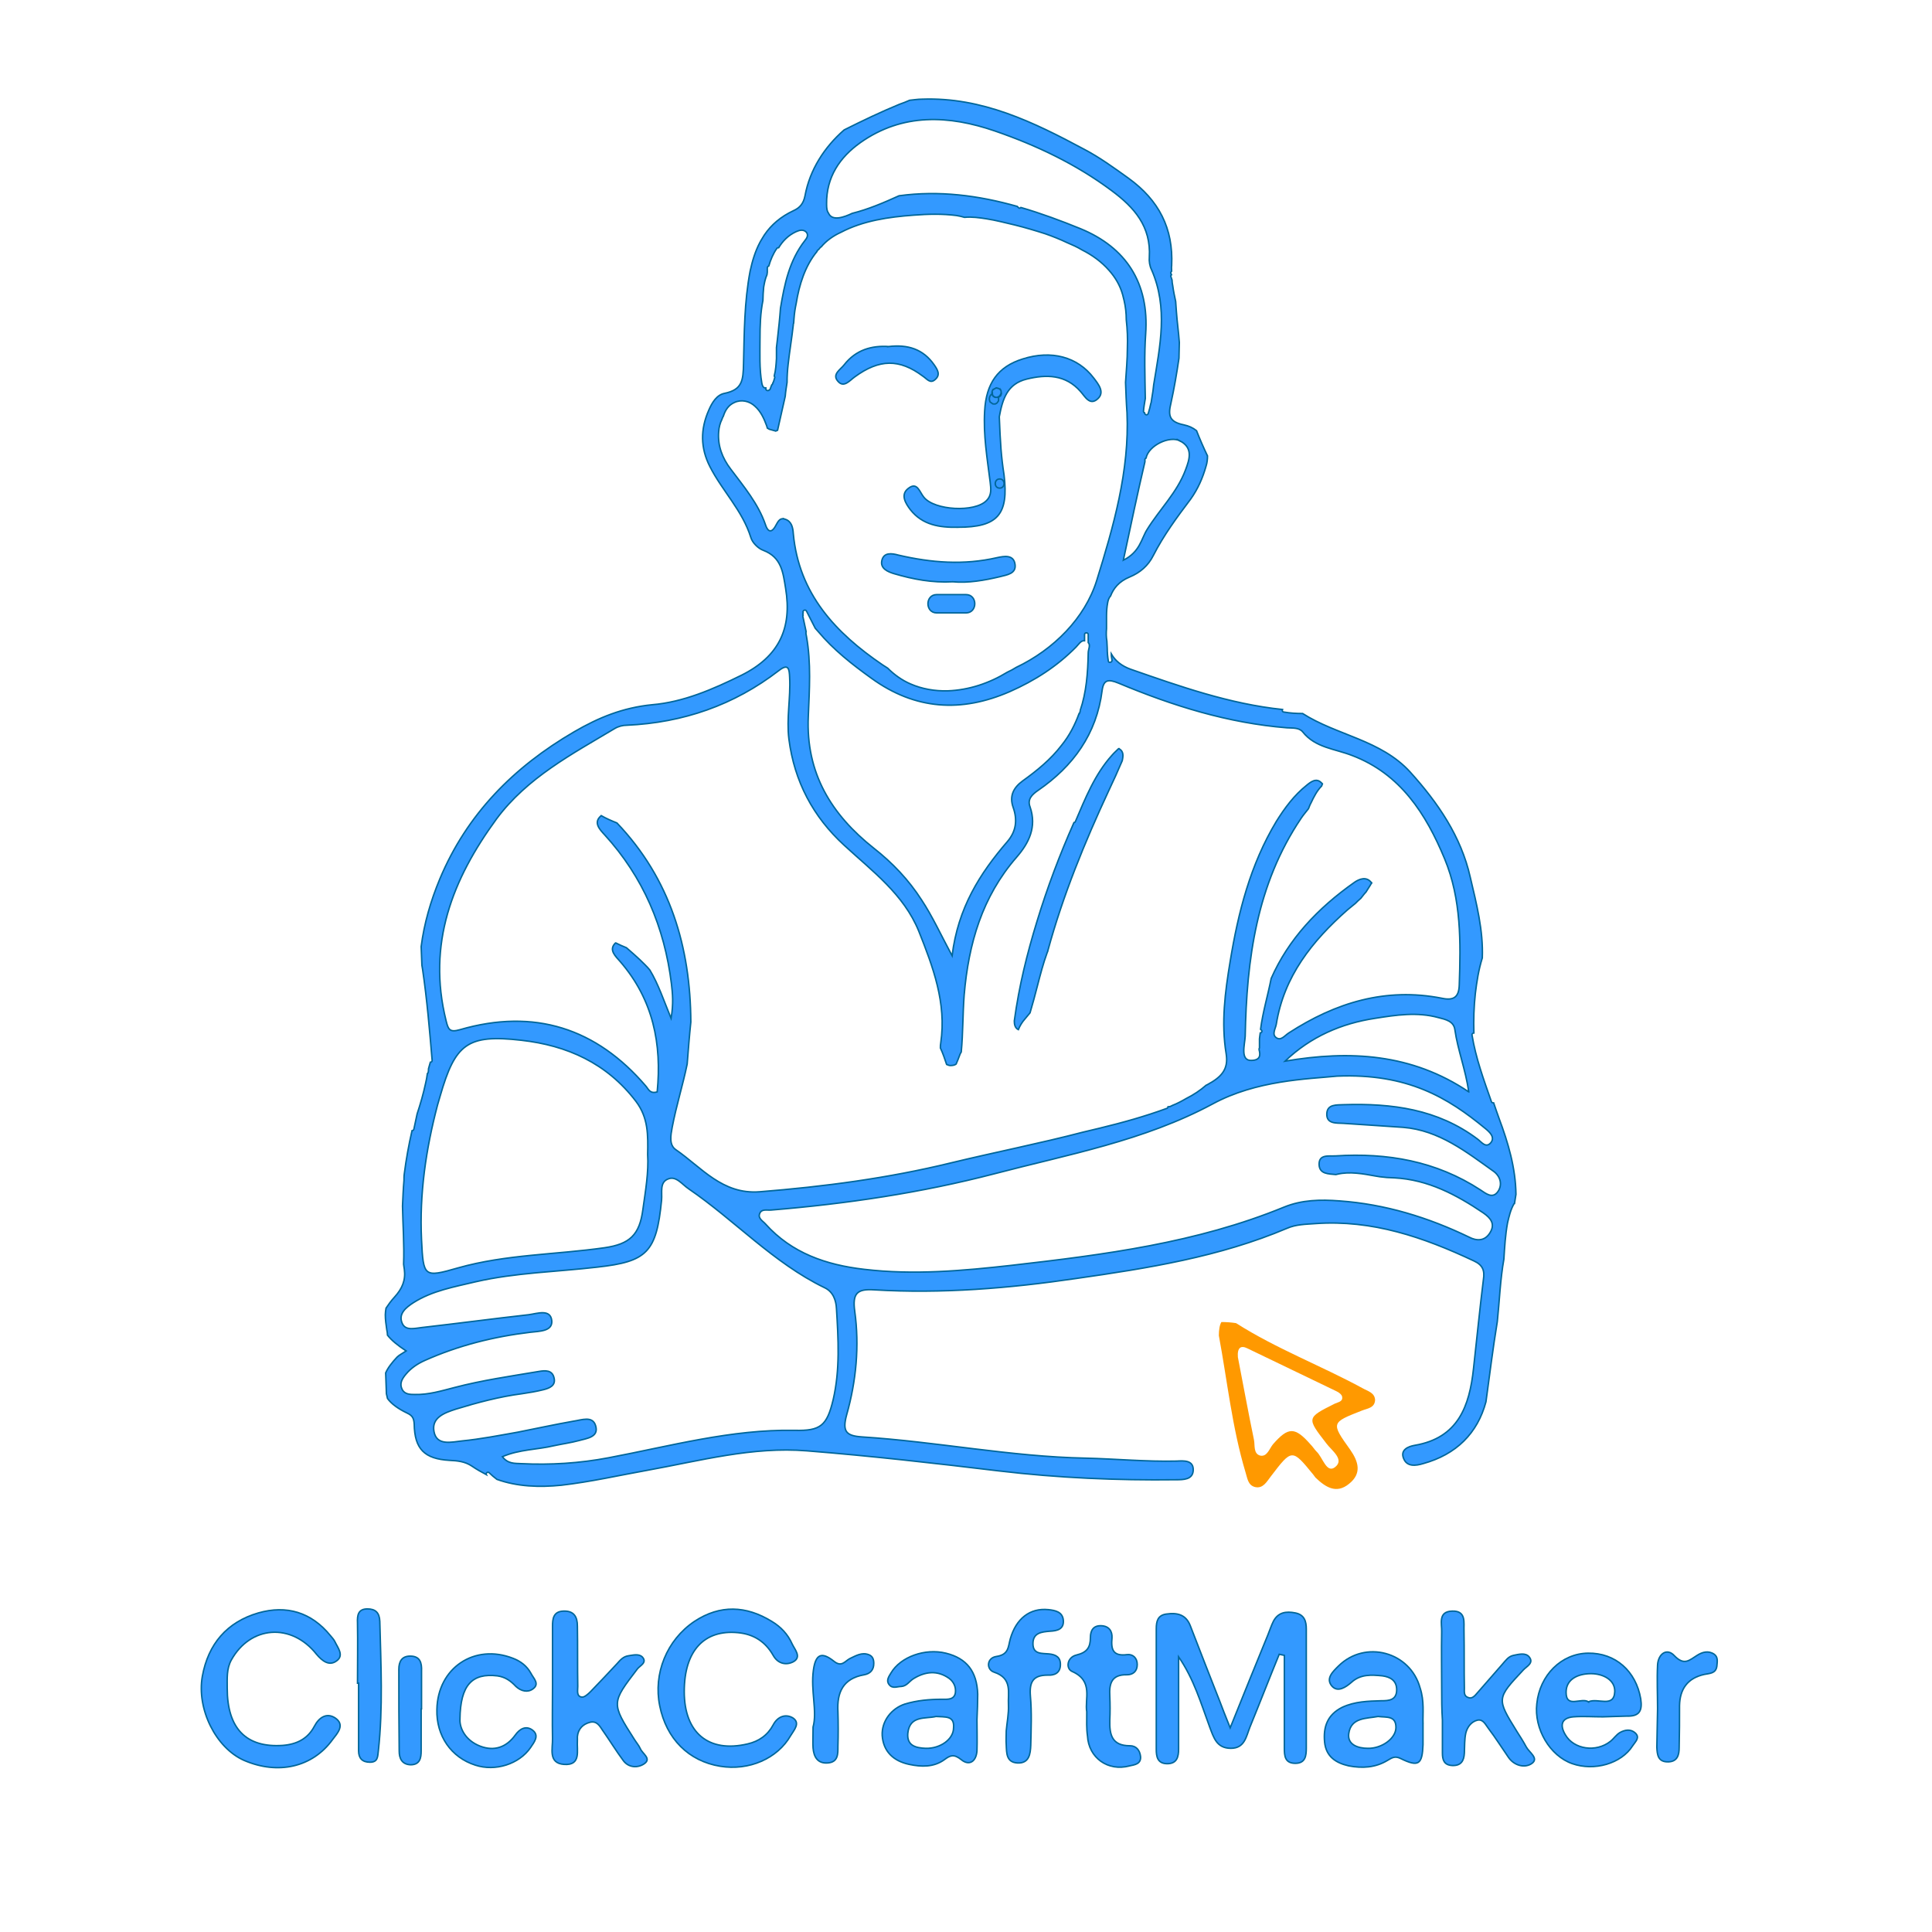 <?xml version="1.0" encoding="UTF-8"?>
<svg data-bbox="55.014 27.064 414.299 456.025" viewBox="0 0 528 528" xmlns="http://www.w3.org/2000/svg" data-type="ugc">
    <g>
        <path d="M409.7 305.7c-.5-1.4-1-2.8-1.5-4.3-.2 0-.5 0-.6-.3-2.1-6-4.3-12-5.3-18.2-.1-.3.2-.6.5-.6-.1-3.6 0-7.2.4-10.8.4-3.3.9-6.5 1.9-9.7.3-7.5-1.6-14.9-3.3-22.1-2.5-11.1-8.8-20.3-16.4-28.7-8-8.8-20-10-29.4-16-1.7 0-3.4-.1-5.1-.4h-.1c-.4-.1-.4-.4-.3-.7-14.4-1.5-28-6.3-41.5-11-2.5-.9-4.2-2.3-5.3-4.2 0 .6.1 1.1.2 1.7s-.9.9-1 .3q-.3-1.8-.3-3.6c0-.6-.1-1.3-.1-1.9-.2-1.1-.2-2.2-.1-3.4v-3.5c0-1.2.1-2.4.3-3.5.1-.6.3-1.4.8-1.9.8-2.1 2.3-4 5.2-5.2s5.1-3.1 6.5-5.9c2.8-5.5 6.5-10.5 10.2-15.4 2-2.8 3.3-5.8 4.2-9 .3-.9.4-1.9.4-2.8q-1.65-3.45-3-6.9c-1-.8-2.1-1.3-3.5-1.6-4-.8-4.3-2.6-3.5-5.9.9-4.1 1.6-8.2 2.2-12.3 0-1.4.1-2.9.1-4.3-.2-2.8-.6-5.6-.8-8.4-.1-.9-.1-1.9-.2-2.8-.3-1.4-.6-2.8-.8-4.3-.1-.5-.2-1.1-.2-1.6l-.3-.9c-.1-.3 0-.4.2-.5 0-.1-.1-.2-.2-.3-.1-.3 0-.5.2-.7 0-.5-.1-1 0-1.5.5-10.2-3.5-17.9-11.8-23.9-3.9-2.8-7.9-5.7-12.1-7.9-13.8-7.4-27.9-14.3-44.3-13.7-1.2 0-2.3.2-3.4.3-.9.4-1.9.8-2.8 1.1-5.1 2.1-10.1 4.5-15.1 7-5.4 4.7-9.4 10.9-10.7 18-.4 2.1-1.4 3.3-3.2 4.1-3.4 1.6-6 3.8-7.9 6.6-.4.7-.9 1.4-1.3 2.2-1.2 2.3-2 4.9-2.6 7.7-1.6 8.4-1.6 16.9-1.8 25.3-.1 4.5-.3 7.1-5.2 8.1-2.1.4-3.4 2.5-4.3 4.6-2.3 5.2-2.3 10.3.3 15.4 3.4 6.7 8.9 12 11.2 19.4.4 1.4 2 3 3.4 3.5 5 1.9 5.4 6.1 6.1 10.4 1.8 10.9-1.8 18.6-12 23.7-7.9 3.9-16 7.4-24.5 8.1-8 .8-14.6 3.5-21.3 7.4-16.5 9.6-29.3 22.5-36.7 40.2-2.5 6-4.3 12.2-5.1 18.5.1 1.7.1 3.4.2 5.1.1.4.1.8.2 1.2 1.2 8.2 1.9 16.5 2.6 24.8 0 .3-.2.5-.5.5-.2.6-.3 1.2-.5 1.8 0 .3 0 .7-.1 1 0 .1-.1.3-.2.3-.1.9-.3 1.8-.5 2.7-.6 2.8-1.4 5.6-2.3 8.3l-.9 4.2c-.1.3-.3.4-.5.4q-1.35 5.85-2.1 11.7c-.1.6-.1 1.3-.1 1.9-.2 2.3-.3 4.7-.4 7 .1 5.3.5 10.6.3 15.9.1.5.1 1 .2 1.4.4 3-.6 5.3-2.7 7.6-1 1.1-1.7 2.1-2.3 3-.1.6-.2 1.2-.2 1.8 0 1.4.2 2.7.4 4.1.1.5.2 1 .2 1.5 1.1 1.4 2.8 2.8 5.1 4.3-1.2.8-1.9 1.1-2.5 1.7-1.4 1.5-2.5 2.9-3.1 4.3.1 1.9.1 3.8.2 5.7.1.4.2.9.3 1.3 1.1 1.5 2.9 2.8 5.4 4 1.5.7 1.8 1.5 1.9 3 .1 6.8 2.8 9.5 9.6 9.9 2.2.1 4.3.3 6.2 1.6 1.3.9 2.6 1.6 3.9 2.3-.2-.4.4-.9.8-.5q.9.9 2.1 1.8c5.6 2 11.6 2.2 17.6 1.6 7.9-.9 15.8-2.7 23.6-4.1 14.4-2.6 28.7-6.5 43.5-5.3 17.6 1.4 35.1 3.4 52.6 5.5 16 1.9 32.1 2.6 48.3 2.4 2 0 4.6 0 4.7-2.6.1-2.8-2.6-2.6-4.5-2.5-8.3.2-16.6-.6-24.9-.8-20.5-.4-40.7-4.5-61.1-5.8-4.3-.3-5.5-1.4-4.2-6.1 2.6-9.2 3.5-18.8 2.2-28.2-.7-5 .7-6.2 5.3-5.9 18.5 1.1 36.9-.4 55.2-3.1 19.6-2.8 39.2-5.9 57.6-13.7 2.5-1.1 5.1-1.1 7.8-1.3 15.5-1.1 29.5 3.7 43.3 10.2 2.4 1.1 3 2.6 2.6 5.1-1 8.1-1.8 16.2-2.7 24.3-1.1 10.3-4.2 19-16.1 21-1.7.3-4 1.2-3 3.6.9 2.3 3.3 2 5.3 1.4 9.1-2.5 14.9-8.3 17.2-16.9 1-7.3 1.9-14.6 3.1-21.9.6-5.7.8-11.5 1.8-17.1.2-3.3.4-6.6 1-9.9.4-1.7.8-3.5 1.7-5.1 0-.1.1-.2.2-.2.1-.8.3-1.7.4-2.5-.1-7.2-2.1-14-4.6-20.7zm-87.2-185.2c3.6 1.9 2.6 5 1.5 7.9-2.3 6.2-7.1 10.8-10.5 16.3-1.6 2.5-1.9 6.1-6.5 8.4 2.1-9.8 3.9-18.4 5.9-26.9v-.6c0-.2.1-.3.3-.4.7-3.5 6.5-6.2 9.3-4.7zM235.1 39c11.6-8.2 24.3-7.5 36.8-3.2 11.3 3.9 22.1 9 31.9 16.3 6.2 4.6 10.8 9.8 10.3 18.2-.1 1.1.1 2.4.6 3.4 4.6 10.5 2.3 20.9.6 31.4-.1 1.2-.3 2.4-.5 3.6-.1.4-.1.9-.2 1.3 0 .1-.1.2-.1.3-.2.9-.4 1.8-.7 2.7-.2.6-1 .4-1-.2-.2-.1-.3-.2-.3-.4.1-1.2.3-2.3.5-3.5-.1-6.3-.3-12 .1-17.6 1-14-5.4-23.7-17.8-28.8-5.4-2.2-10.8-4.2-16.3-5.8-.2.2-.5.3-.7 0l-.3-.3c-10.6-3-21.4-4.4-32.3-2.9-4.2 1.9-8.4 3.7-12.8 4.8-2.1 1-5.5 2.3-6.5-.1-.4-.5-.5-1.3-.5-2.4-.1-7.4 3.6-12.8 9.2-16.8zm-27.4 53.6c0-3.5.1-7 .8-10.5 0-1.2.1-2.4.2-3.6.2-1.1.4-2.3.9-3.4 0-.2.1-.4.1-.7v-1.2c0-.3.2-.4.4-.5.5-1.7 1.2-3.4 2.2-4.8.1-.2.3-.2.5-.2 1.1-1.8 2.6-3.4 4.8-4.4.9-.4 2-.7 2.8.2.6.8.1 1.6-.4 2.2-4.3 5.5-5.6 11.9-6.7 18.5-.2 2.8-.5 5.5-.8 8.2-.1.9-.2 1.7-.3 2.6v3c-.1 1.6-.2 3.2-.6 4.7v.1c.1.1.2.3.1.5-.1.3-.2.7-.3 1-.1.1-.1.3-.2.4 0 .2-.1.3-.2.4 0 0 0 .1-.1.1-.1.2-.1.3-.2.5s-.1.4-.2.6c-.1.1-.2.3-.3.3-.3.3-.9.1-.9-.3v-.3h-.2c-.6 0-.8-.8-.9-1.3-.7-3.9-.5-8.1-.5-12.1zm6.9 49.3c-1.7-.6-2.1 1-2.8 2.1-1.3 2.1-2.2.7-2.6-.6-2-5.8-5.9-10.4-9.5-15.2-2.3-3-3.6-6.4-3.3-10.2.1-1.3.4-2.4.9-3.4.1-.3.2-.6.4-.9.5-1.6 1.4-3 3-3.7 1.9-.9 4.1-.4 5.6 1 1.6 1.4 2.5 3.4 3.2 5.3.1.2.1.4.2.7.2.1.4.2.5.3.6.2 1.2.3 1.8.5.2-.1.3-.1.5-.2l2.1-9.3c.1-1.3.3-2.5.5-3.8 0-1.7.1-3.3.3-5 .4-3.6 1-7.1 1.4-10.7 0-.2 0-.3.1-.5 0-.4.1-.8.1-1.3.1-1.4.3-2.7.6-4.1.8-5 2.4-10.2 5.7-14.2 0-.2.1-.3.3-.4.2-.2.4-.4.6-.7.1-.1.1-.1.2-.1 1.4-1.7 3.4-3.1 5.4-4 6.1-3.2 13.1-4.2 19.9-4.7 3.9-.3 7.8-.4 11.7.1.7.1 1.5.3 2.2.5 2-.2 4.1.1 6 .4 2.6.4 5.2 1.1 7.8 1.7 2.8.7 5.5 1.5 8.3 2.4 2 .7 4 1.5 5.9 2.4 1.4.6 2.8 1.2 4.1 2 2.8 1.4 5.4 3.3 7.4 5.6 1.7 1.9 3 4.1 3.7 6.6.1.5.3 1.1.4 1.6.4 1.7.6 3.5.6 5.3.3 2.6.4 5.2.3 7.7 0 3.1-.3 6.3-.5 9.4.1 2.8.2 5.6.4 8.3.7 15.9-3.7 31.1-8.3 45.9-3.2 10.2-11.7 18.8-22 23.7-.8.5-1.5.9-2.4 1.3-4.9 3-10.5 4.9-16.3 5.1-3.5.1-7-.5-10.2-1.9-2.3-1-4.4-2.5-6.2-4.3-.5-.3-.9-.6-1.4-.9-12.8-8.7-22.9-19.4-24.4-35.9-.1-1.5-.4-3.3-2.2-3.9zm80.6 52.3c0 .2 0 .3-.1.5 0 .2-.1.3-.2.3-1.1 3-2.6 6-4.8 8.7-3 3.9-6.7 6.9-10.6 9.7-2.6 1.9-3.7 4.2-2.6 7.3 1.2 3.4.8 6.5-1.6 9.3-7.5 8.7-13.5 18.1-15.1 31.2-3.2-6-5.4-10.8-8.3-15.2-3.6-5.6-8-10.2-13.1-14.2-11.6-9.2-18.6-20.5-17.9-36 .3-7.3.8-14.6-.5-21.9-.1-.4-.2-.9-.1-1.3l-.9-4.2c0-.1 0-.2.1-.3 0-.1 0-.1-.1-.2 0-.1 0-.3.1-.4-.3-.6.6-1.1.9-.5.8 1.6 1.6 3.1 2.4 4.7.3.3.5.6.8.9 4.2 5 9.3 9 14.6 12.8 11.9 8.6 24.5 9.4 37.8 3.6 6.8-3 12.9-6.9 18.1-12.2.7-.7 1.3-1.8 2.3-1.7v-1.7c0-.6 1-.6 1 0v2.2c.7.7 0 1.9 0 2.8-.1 5.5-.5 10.8-2.2 15.8zm-159.5 29.6c8.4-11.3 20.6-17.7 32.3-24.7 1-.6 2.2-.9 3.3-.9 15.4-.7 29.3-5.5 41.5-14.9 2.7-2.1 2.9-.5 3 1.8.3 5.6-.9 11.2-.2 16.9 1.5 11.6 6.6 21.2 15.1 29 7.7 7.1 16.3 13.4 20.4 23.5 3.9 9.8 7.6 19.6 6 30.5-.1.5-.1.9-.1 1.4.7 1.5 1.2 3 1.7 4.5.3.1.6.3 1 .3.7 0 1.2-.1 1.6-.4.4-.9.7-1.7 1-2.5.1-.3.2-.5.4-.8.5-5.2.4-10.4.8-15.6 1.2-14 4.9-26.8 14.3-37.6 3.4-3.9 5.6-8.3 3.7-13.8-.8-2.1.6-3.4 2.2-4.5 9.6-6.6 16-15.4 17.5-27.3.4-2.9 1.6-3.2 4.5-2 14.8 6.2 29.9 10.9 46 12.2 1.5.1 3.3-.1 4.3 1.1 3.5 4.4 8.8 4.6 13.6 6.5 13.1 5 20.1 15.9 25.2 28.2 4.6 11.1 4.4 22.8 4 34.5-.1 3.4-1.6 4.3-4.8 3.6-15.3-3-29 1.2-41.8 9.5-1.1.7-2.1 2.2-3.4 1.3s-.2-2.5 0-3.7c2.1-13.1 9.8-22.7 19.4-31.2.7-.6 1.5-1.2 2.2-1.8.5-.5 1-1 1.5-1.4.5-.6.9-1.2 1.4-1.7.4-.6.8-1.3 1.2-1.9.1-.2.2-.4.4-.6 0-.1-.1-.2-.2-.2-1.3-1.6-3.2-.9-4.5 0-10.1 7.1-18.1 15.6-22.8 26.3-.9 4.6-2.3 9.2-2.9 13.9 0 0 0 .1.1.1.5.3.2.9-.2.9-.1.5-.1 1.1-.2 1.6v2.4c0 .1 0 .2-.1.3v.3c.4 1.5.3 2.8-2 2.9-3.3.2-1.9-4.4-1.8-6.6.4-21 3.1-41.5 15.3-59.6.6-.9 1.3-1.7 2-2.6.2-.5.4-1.1.7-1.6.7-1.5 1.6-3.3 2.9-4.6.1-.2.1-.4.2-.6l-.3-.3c-1.4-1.4-2.9-.2-4 .7-3.4 2.7-6 6.2-8.3 9.9-7.1 11.8-10.4 24.8-12.6 38.2-1.4 8.4-2.5 16.8-1.1 25.3.7 4.3-1.4 6.4-5.1 8.4-.1.1-.3.1-.4.2q-2.4 2.1-5.4 3.6c-1.2.7-2.5 1.4-3.8 1.9l-.6.3c-.1 0-.2.1-.3 0-.1 0-.2.1-.3.1 0 .2-.1.3-.3.4-6 2.2-12.1 3.9-18.3 5.4-1.5.4-3.1.7-4.6 1.1-11.9 3.1-24.1 5.5-36.1 8.4-17.2 4.2-34.7 6.5-52.3 7.9-10.2.8-15.9-6.7-22.9-11.5-1.9-1.3-1.4-3.9-1-6.1 1.1-5.8 2.9-11.5 4.1-17.3.3-3.9.6-7.7 1-11.5-.1-20.4-5.6-39.1-20.2-54.4-1.5-.6-2.9-1.2-4.3-2l-.1.1c-2.1 1.8-.3 3.7 1 5.1 10.6 11.6 16.4 25.3 18.3 40.8.3 2.6.6 5.3-.1 9.4-2-4.9-3.5-9.4-5.8-13.2-.8-1-1.8-1.9-2.7-2.8-1.2-1.1-2.4-2.2-3.7-3.3-1-.4-1.9-.8-2.9-1.3h-.1c-2 1.9.1 3.7 1.3 5.1 9 10.4 11.4 22.5 10.1 35.6-2 .6-2.4-.8-3.1-1.6-13.5-15.8-30.5-21.3-50.8-15.4-2.8.8-3.2 0-3.8-2.5-5.2-20.9 1.7-38.6 13.8-55.1zm265.7 74.6c-15.6-10.5-32.5-11.4-50.2-8.4 7-6.7 15.4-10.3 24.6-11.7 5.7-.9 11.5-1.8 17.3-.2 2 .5 4.2 1 4.5 3.3.8 5.6 2.9 10.8 3.8 17zm-281.8 3.5c.2-.8.5-1.6.7-2.4 4.1-14.2 7.4-16.9 22.2-15.2 12.4 1.4 23.3 6.2 31.3 16.7 3.4 4.5 3.3 9.2 3.2 14.5.3 4.8-.6 10-1.3 15-.9 7-3.6 9.5-10.5 10.5-13.3 1.9-26.9 1.8-40 5.5-9.4 2.7-9.5 2.5-10-7.7-.6-12.5 1.2-24.8 4.4-36.9zm108.1 80.6c-1.7 7.1-3.4 8.6-10.6 8.4-17.3-.3-33.9 4.3-50.8 7.5-7.9 1.5-15.9 2-23.9 1.6-1.7-.1-3.6.1-5.1-1.9 4.6-2 9.5-1.9 14.1-3 2.3-.5 4.6-.8 6.8-1.4 2.1-.6 5.5-.9 4.6-4-.8-2.9-3.9-1.6-6.1-1.3-5.1.9-10.1 2-15.2 3-5.1.9-10.2 1.9-15.3 2.4-2.8.3-6.9 1.4-7.6-2.6-.7-3.8 2.9-5.1 6-6.1 5.9-1.8 11.9-3.4 18-4.2 2-.3 3.9-.6 5.9-1.1 1.6-.4 3.5-1.1 2.9-3.3-.5-2.1-2.4-2-4.1-1.7-7.7 1.3-15.5 2.4-23.1 4.4-3.5.9-7.1 2-10.8 1.9-1.3 0-2.8 0-3.5-1.4-.8-1.6 0-2.9 1-4.1 1.4-1.7 3.2-2.9 5.2-3.8 9.2-4.1 18.8-6.5 28.8-7.7 2.4-.3 6.1-.2 5.9-3.1-.3-3.4-4-2-6.3-1.7-9.8 1.1-19.5 2.4-29.2 3.5-1.9.2-4.5 1-5.4-1.2-1.1-2.6 1.1-4.3 3.1-5.6 5.2-3.3 11.2-4.3 17-5.7 10.9-2.5 22.1-2.7 33.2-4 13.6-1.5 16.2-4 17.6-18.3.2-2.1-.6-4.9 1.8-5.8 2.2-.9 3.8 1.5 5.6 2.7 12.6 8.6 23.1 20.2 37.1 27 2.4 1.1 3.2 3.5 3.3 5.8.5 8.2 1 16.6-.9 24.8zm181.7-56.9c-1.5 2.2-3.4.5-4.8-.4-12.1-7.9-25.5-10.2-39.6-9.3-1.9.1-4.6-.5-4.5 2.4.1 2.6 2.6 2.5 4.6 2.7.1 0 .3-.1.4-.1 3.4-.8 7.1-.1 10.4.5.4.1.8.1 1.2.2.6.1 1.3.1 1.9.2.7 0 1.4.1 2.1.1 9.2.5 16.9 4.6 24.3 9.6 2 1.4 3.3 3 1.8 5.4-1.4 2.3-3.6 2.3-5.7 1.2-11.2-5.4-22.9-9-35.4-9.9-5.3-.4-10.3-.3-15.2 1.7-23.9 9.8-49.1 13-74.4 15.9-13.4 1.5-26.8 2.7-40.3 1.1-10.4-1.2-19.8-4.4-27-12.4-.7-.8-2.1-1.5-1.6-2.8.5-1.4 2-.9 3.1-1 20.6-1.7 41-4.7 61-9.9 20.2-5.3 40.9-9 59.7-19.1 12-6.5 25.9-6.8 34-7.6 19.3-.8 30.3 5.9 40.5 14.3 1.1.9 2.7 2.3 1.6 3.8-1.4 1.8-2.7-.2-3.7-.9-10.9-8.2-23.4-9.8-36.5-9.4-2 .1-4.6-.2-4.7 2.5-.1 2.8 2.6 2.5 4.5 2.6 5.5.4 11 .7 16.4 1.1 9.8.8 17.2 6.7 24.8 12.1 1.8 1.4 2.3 3.6 1.1 5.4z" fill="#3399ff" stroke="#006699" stroke-width=".4" stroke-miterlimit="10"/>
        <path d="M336.2 472.2c3.8-9.4 7-17.4 10.3-25.4.5-1.2.9-2.5 1.5-3.7 1.3-2.5 3.5-2.8 6-2.3s3 2.3 3 4.4v32.5c0 2.1-.2 4.2-3 4.2-2.9 0-3-2.1-3-4.2v-25.3c-.5-.1-.9-.2-1.4-.3-2.7 6.6-5.3 13.3-8 19.9-1 2.5-1.4 5.8-5.2 5.8-3.9 0-4.7-2.9-5.8-5.8-2.4-6.5-4.3-13.1-8.5-19.2V478c0 2.1-.4 4.1-3.3 4-2.5-.1-2.8-2-2.8-3.9v-33c0-2 .4-3.7 2.8-4 2.9-.4 5.3.1 6.5 3.2 2.6 6.8 5.3 13.6 8 20.5.7 1.9 1.5 3.9 2.9 7.4z" fill="#3399ff" stroke="#006699" stroke-width=".4" stroke-miterlimit="10"/>
        <path d="M372.4 379.4c-11.4-6.2-23.6-10.8-34.6-17.8-1.3-.2-2.6-.3-4-.3-.5.8-.7 2.2-.7 3.7 2.3 12.3 3.6 25.1 7.3 37.4.5 1.5.6 3.5 2.6 4 2.2.5 3.2-1.5 4.3-2.9 5.8-7.6 5.8-7.6 11.6-.5.2.3.4.5.6.8 2.7 2.6 5.7 4.6 9.2 1.7 3.5-2.8 2.6-6 .3-9.3-5.3-7.4-5.2-7.4 3.2-10.7 1.5-.6 3.5-.7 3.6-2.9-.1-2-2-2.4-3.4-3.2m-7.6 4.2c-7.8 3.9-7.7 3.9-2.3 10.9 1.4 1.9 5.1 4.4 2.3 6.5-2.3 1.7-3.3-2.7-5-4.3-.6-.6-1-1.3-1.6-1.9-4.3-4.9-6.1-4.9-10.3-.1-1 1.2-1.6 3.5-3.5 3.1-1.9-.5-1.4-2.8-1.7-4.3-1.6-7.7-3-15.4-4.4-22.6-.2-2.6.8-3.3 2.6-2.4l24.3 11.7c.7.3 1.6 1 1.6 1.6.2 1.3-1.2 1.4-2 1.8" fill="#ff9900"/>
        <path d="M62.1 461.4c0 11 5.2 16.3 15.2 15.6 3.8-.3 6.8-1.8 8.6-5.2 1.3-2.5 3.4-3.8 5.7-2.3 2.8 1.9.6 4.2-.7 5.9-5.5 7.6-14.9 9.7-24.2 5.7-7.7-3.4-13-14-11.4-23 1.6-8.8 6.7-14.8 15.3-17.3 7.7-2.2 14.5-.2 19.7 6.2.4.5.9 1 1.2 1.6.8 1.7 2.6 3.8.5 5.3-2 1.5-3.9.1-5.5-1.8-6.9-8.7-18.1-7.8-23.3 1.6-1.3 2.4-1.1 5-1.1 7.7z" fill="#3399ff" stroke="#006699" stroke-width=".4" stroke-miterlimit="10"/>
        <path d="M187 462.3c0 11.3 6.7 16.8 17.3 14.3 3.1-.7 5.5-2.4 7-5.2 1.2-2.3 3.4-3.1 5.4-1.9 2.1 1.4.3 3.3-.6 4.8-3.6 6.3-11.4 9.7-19.3 8.4-8.6-1.4-14.7-7.5-16.5-16.5-1.8-8.8 1.9-18 9.5-23.1 7-4.6 14.1-4.3 21.1 0 2.5 1.5 4.4 3.5 5.6 6.2.7 1.5 2.6 3.5.4 4.8-1.8 1-4.2.8-5.6-1.7-2.1-3.7-5.3-5.8-9.6-6.2-9.3-.9-14.7 5-14.7 16.1z" fill="#3399ff" stroke="#006699" stroke-width=".4" stroke-miterlimit="10"/>
        <path d="M151 461v-16.5c0-2.1.2-4.1 3-4.2 2.9-.1 3.8 1.6 3.8 4.1.1 5.5 0 11 .1 16.5 0 1.1-.4 2.7 1.1 2.9.7.1 1.7-.8 2.4-1.5 2.4-2.5 4.8-5 7.2-7.6.9-1 1.7-2 3.2-2.2 1.3-.2 2.9-.6 3.8.4 1.3 1.5-.7 2.3-1.4 3.2-7.1 9.3-7.2 9.3-.8 19.3.5.8 1.2 1.6 1.6 2.5.6 1.4 3.1 2.7 1.1 4.1-1.7 1.2-4.3 1.2-5.8-.9-2-2.7-3.7-5.5-5.6-8.2-.8-1.2-1.6-2.7-3.5-2.2s-3.2 1.8-3.4 3.9v1c-.2 2.8 1.1 6.9-3.6 6.6-4.5-.3-3.1-4.4-3.2-7.1-.1-4.8 0-9.4 0-14.1z" fill="#3399ff" stroke="#006699" stroke-width=".4" stroke-miterlimit="10"/>
        <path d="M388.9 471v5.8c-.2 5.4-1.2 6.2-6.1 3.8-1.6-.8-2.4-.2-3.6.5-3.3 2-6.9 2.2-10.6 1.5-3.5-.8-6.2-2.5-6.6-6.5-.4-4.2.8-7.5 4.8-9.5 3.4-1.6 7.1-1.7 10.7-1.8 2 0 4.2-.1 4.2-3 0-2.5-1.7-3.5-3.9-3.8-3-.3-6-.5-8.5 1.8-1.5 1.3-3.7 2.8-5.3 1-1.8-2.1.3-4 1.8-5.5 7.3-7.2 19.6-3.9 22.3 6 1.2 3.6.7 7.1.8 9.7zm-12.3-1.9c-3.1.6-7.4.2-8 4.7-.4 3 2.5 4 5.2 4 3.8.1 7.7-2.7 7.7-5.7 0-3.3-2.6-2.7-4.9-3z" fill="#3399ff" stroke="#006699" stroke-width=".4" stroke-miterlimit="10"/>
        <path d="M394 461.5c0-5.2-.1-10.3 0-15.5.1-2.2-1.1-5.6 2.9-5.7 3.9-.1 3.1 3.2 3.2 5.5.1 5.2 0 10.3.1 15.5 0 1-.2 2.2 1 2.6 1.1.5 1.9-.5 2.5-1.2 2.3-2.6 4.6-5.3 6.9-7.9.9-1 1.6-2.1 3-2.4 1.5-.3 3.3-.8 4.3.4 1.4 1.7-.7 2.6-1.6 3.6-7.3 7.8-7.3 7.8-1.8 16.7.9 1.4 1.8 2.8 2.6 4.3s3.5 3.1 1.6 4.5-4.9.7-6.5-1.7c-1.8-2.6-3.5-5.3-5.4-7.8-.8-1-1.4-2.6-3-2.3-1.7.4-2.8 1.9-3.2 3.5-.4 1.8-.3 3.6-.4 5.5-.1 2.1-.9 3.5-3.3 3.4-2.3-.1-2.7-1.6-2.7-3.4v-9c-.2-3-.2-5.8-.2-8.6z" fill="#3399ff" stroke="#006699" stroke-width=".4" stroke-miterlimit="10"/>
        <path d="M438 469.2c-2.7 0-5.3-.2-8 0-3.4.3-3.7 2.4-2.2 4.9 2.3 4 8.4 4.9 12.3 1.8.9-.7 1.6-1.8 2.6-2.4 1.4-.8 3-1 4.2.1 1.4 1.3 0 2.4-.7 3.5-3.1 4.9-10.5 7-16.5 4.9-6.1-2.1-10.5-9.5-9.7-16.4.8-7.8 6.7-13.7 14-13.8 7.5-.1 13.1 4.9 14.4 12.5.5 3.3-.4 4.8-3.8 4.7-2.2.1-4.4.1-6.6.2 0-.1 0 0 0 0zm-3.9-4.1c2.5-1.2 7 1.8 7.2-2.8.1-3.2-3.2-4.9-6.5-4.9-3.4 0-6.8 1.4-6.8 5.1 0 4.5 4.2 1.3 6.1 2.6z" fill="#3399ff" stroke="#006699" stroke-width=".4" stroke-miterlimit="10"/>
        <path d="M267 470c0 2.8.1 5.7 0 8.5-.2 2.9-2.1 4.2-4.3 2.4-2-1.6-3-1.2-4.6 0-2.9 2.1-6.3 2-9.6 1.3-4.3-.9-7.1-3.5-7.4-7.9-.2-3.9 2.5-7.4 6.2-8.6 3.3-1 6.7-1.3 10.2-1.3 1.4 0 3.3.2 3.6-1.8.2-1.6-.5-3-1.7-3.9-3.2-2.3-6.6-1.9-9.8.1-1.1.7-1.8 2-3.3 2.1-1.1 0-2.4.7-3.3-.5-.9-1.1-.1-2.2.5-3.2 2.6-4.4 9.3-6.8 15-5.4s8.5 5 8.7 11.2c0 2.3-.1 4.6-.2 7q.15 0 0 0zm-11.2-.9c-2.8.7-7.2-.4-7.7 4.6-.3 3.4 2.2 4 4.9 4.1 4 .1 7.6-2.5 7.6-5.6.3-3.4-2.3-2.9-4.8-3.1z" fill="#3399ff" stroke="#006699" stroke-width=".4" stroke-miterlimit="10"/>
        <path d="M275 473c.2-2.3.7-4.7.6-7-.2-3.3 1.2-7.3-3.9-9-2.2-.7-2.1-3.9.6-4.3 3.4-.5 3.2-2.6 3.8-4.8 1.6-5.6 5.4-8.5 10.4-8 1.9.2 3.9.6 4.1 2.9.2 2.5-1.7 2.9-3.7 3-2.2.2-4.6.4-4.6 3.4s2.5 2.6 4.4 2.8 3.2.9 3.1 3.1-1.7 2.8-3.5 2.7c-4 0-5 1.9-4.7 5.7.4 4.5.2 9 .1 13.5-.1 2.3-.4 5-3.7 4.8-3-.2-2.9-2.7-3-4.9-.1-1.3 0-2.7 0-4z" fill="#3399ff" stroke="#006699" stroke-width=".4" stroke-miterlimit="10"/>
        <path d="M125.7 469.9c-.1 2.3 1.4 5.7 5.5 7.3 3.9 1.5 7.2.3 9.6-3 1.2-1.7 2.9-2.7 4.7-1.4 2 1.5.5 3.3-.5 4.8-3.1 4.5-9.6 6.6-15.1 4.8-6.6-2.1-10.7-8-10.5-15.2.2-11.4 10.3-18.1 20.8-14 2.1.8 3.8 2.1 4.9 4.1.7 1.4 2.5 2.9.5 4.3-1.4 1-3.2.6-4.6-.7-1.4-1.5-2.9-2.6-5.1-2.9-6.8-.8-10.1 2.4-10.2 11.9z" fill="#3399ff" stroke="#006699" stroke-width=".4" stroke-miterlimit="10"/>
        <path d="M297 467.8c-.6-3.5 1.9-8.4-4-11-1.8-.8-1.4-3.9 1.2-4.5 2.9-.7 3.8-2.1 3.8-4.8 0-1.9.8-3.3 3-3.2 2.1.1 3 1.5 2.9 3.3-.3 3.1.2 5.1 4.1 4.6 1.6-.2 2.8.9 2.8 2.7 0 1.9-1.2 2.8-2.8 2.8-4.3-.1-4.9 2.5-4.7 5.9.1 2.2.1 4.3 0 6.5-.1 3.9.5 7 5.5 7 1.7 0 2.7 1.2 2.9 2.9.2 2.1-1.6 2.3-3 2.6-5.9 1.6-11.2-2.2-11.5-8.2-.3-2-.2-4-.2-6.6z" fill="#3399ff" stroke="#006699" stroke-width=".4" stroke-miterlimit="10"/>
        <path d="M222.2 472c1.2-4.3-.7-10 .1-15.6.6-4.3 2.2-5.1 5.6-2.4 2.1 1.7 3 0 4.3-.7 1.7-.8 3.3-1.8 5.2-1.1 1.1.4 1.4 1.3 1.4 2.4 0 1.8-1 2.8-2.6 3.1-5.8 1-7.5 4.8-7.2 10.1.1 3.2.1 6.3 0 9.5 0 2 .1 4.3-2.8 4.5-2.8.2-3.8-1.7-4-4.1-.1-1.3 0-2.8 0-5.7z" fill="#3399ff" stroke="#006699" stroke-width=".4" stroke-miterlimit="10"/>
        <path d="M97.7 460c0-5.5.1-11 0-16.5-.1-2.1.2-3.8 2.7-3.8 2.2 0 3.3 1 3.4 3.4.3 11.8.9 23.6-.4 35.4-.2 1.6-.1 3.1-2.3 3.1-2.1 0-3.1-1.1-3.1-3.1V460z" fill="#3399ff" stroke="#006699" stroke-width=".4" stroke-miterlimit="10"/>
        <path d="M453 467c0-4-.2-8 0-12 .2-3.1 2.6-4.7 4.6-2.5 2.7 2.8 4.1 1.2 6.2-.1 1.4-.9 3.1-1.4 4.7-.3 1.1.8.8 2.1.7 3.3-.3 2-2 1.9-3.4 2.2-4.6 1-6.7 4-6.8 8.5 0 3.8 0 7.6-.1 11.5 0 1.9-.4 3.8-2.9 3.9-2.9.1-3.1-1.9-3.2-4 .1-3.5.1-7 .2-10.5z" fill="#3399ff" stroke="#006699" stroke-width=".4" stroke-miterlimit="10"/>
        <path d="M115.1 467v11.5c0 1.9-.3 3.8-2.9 3.8-2.4-.1-3.1-1.8-3.1-3.7-.1-7.5-.1-14.9-.1-22.4 0-2.1.8-3.6 3.1-3.6 2.7 0 3.2 1.8 3.1 4.1v10.5c0-.2-.1-.2-.1-.2z" fill="#3399ff" stroke="#006699" stroke-width=".4" stroke-miterlimit="10"/>
        <path d="M305.8 204.6h-.1c-.6.6-1.2 1.1-1.8 1.8-4.7 5.2-7.3 11.8-10 18.1-.1.2-.2.3-.4.3-3.9 8.8-7.3 17.8-10.1 27-2.7 8.8-4.9 17.6-6.2 27.2 0 .8.1 1.9 1.1 2.4.4-1 1-2 1.7-2.8l1.5-1.8c.7-2.4 1.4-4.9 2-7.3.8-3.1 1.6-6.2 2.7-9.2.1-.2.2-.4.2-.6 4.1-15 10-29.4 16.6-43.6 1.3-2.7 2.5-5.4 3.7-8.2.3-1.4.4-2.6-.9-3.3z" fill="#3399ff" stroke="#006699" stroke-width=".4" stroke-miterlimit="10"/>
        <path d="M261.8 144.1c-5 .1-9.7-.6-13-4.8-1.3-1.7-2.8-4.1-.6-5.8 2.5-2 3.1 1 4.3 2.4 2.9 3.6 13.9 4.2 17.1.9 1.5-1.5 1.2-3.3 1-5.1-.8-6.4-1.9-12.8-1.5-19.4.4-7.5 3.6-12.1 10.4-14.2 7.8-2.5 15-.6 19.4 5.2 1.3 1.7 3.1 3.9 1.1 5.7-2.2 2-3.5-.7-4.7-2-4.1-4.7-9.4-4.7-14.7-3.4s-6.6 5.4-7.5 10.3c.3 7.4.5 10.7 1.3 15.9 1.3 10.8-1.7 14.3-12.6 14.3z" fill="#3399ff" stroke="#006699" stroke-width=".4" stroke-miterlimit="10"/>
        <path d="M260.4 159c-5.7.3-10.9-.7-16-2.2-1.7-.5-3.9-1.4-3.4-3.6.5-2.3 2.7-2 4.5-1.5 9 2.1 17.9 2.8 27 .7 1.9-.4 4.5-.9 4.9 1.8.4 2.6-2.2 2.9-4.1 3.4-4.2 1-8.7 1.8-12.9 1.4z" fill="#3399ff" stroke="#006699" stroke-width=".4" stroke-miterlimit="10"/>
        <path d="M242.9 94.7c5.2-.6 9.4.7 12.4 5 .9 1.3 1.8 2.7.3 4-1.4 1.3-2.3-.2-3.4-.9-6.4-4.8-11.9-4.7-18.6.2-1.4 1-3 3.1-4.6 1.2-1.7-1.9.7-3.2 1.7-4.5 3.2-4.1 7.5-5.3 12.2-5z" fill="#3399ff" stroke="#006699" stroke-width=".4" stroke-miterlimit="10"/>
        <path d="M256 165h8" fill="#3399ff" stroke="#006699" stroke-width=".4" stroke-miterlimit="10"/>
        <path d="M256 167.5h8c3.2 0 3.2-5 0-5h-8c-3.2 0-3.2 5 0 5z" fill="#3399ff" stroke="#006699" stroke-width=".4" stroke-miterlimit="10"/>
        <path d="M272.9 109.2v-.3c0-.2 0-.3-.1-.5 0-.2-.1-.3-.3-.4-.1-.1-.3-.2-.4-.3s-.3-.1-.5-.1h-.3c-.2.1-.4.2-.5.3s-.1.2-.2.3c-.1.2-.2.4-.2.6v.3c0 .2 0 .3.1.5 0 .2.1.3.3.4.1.1.3.2.4.3s.3.1.5.1h.3c.2-.1.4-.2.5-.3s.1-.2.2-.3c.2-.1.2-.4.2-.6z" fill="#3399ff" stroke="#006699" stroke-width=".4" stroke-miterlimit="10"/>
        <path d="M273.2 133.4c1.6 0 1.6-2.5 0-2.5s-1.6 2.5 0 2.5z" fill="#3399ff" stroke="#006699" stroke-width=".4" stroke-miterlimit="10"/>
        <path d="M273.6 107.5v-.6l-.1-.3c0-.1-.1-.1-.1-.1 0-.1-.1-.1-.1-.1l-.3-.2-.3-.1c-.1 0-.3 0-.3-.1 0 0-.3 0-.3.1l-.2.1c.1 0-.1 0-.2.1 0 0-.2.2-.3.2 0 0-.2.2-.2.3l-.1.3v.6c0 .2.1.3.2.4s.2.2.4.3c.1.1.3.1.5.2h.5c.1 0 .2-.1.3-.1.2-.1.3-.3.5-.4 0-.1.1-.2.1-.3.1-.2.1-.4 0-.7v.6c0 .1-.1.2-.1.3-.1.1-.1.2-.2.3s-.2.1-.3.2c-.1 0-.2.1-.3.1h-.6c-.1 0-.2-.1-.3-.1-.1-.1-.2-.1-.3-.2s-.1-.2-.2-.3c0-.1-.1-.2-.1-.3v-.6c0 .2-.1.3 0 .5 0 .2.1.3.1.5q.15.3.3.3c.1.1.3.2.4.2h.3c.2 0 .4-.1.6-.2.1-.1.2-.1.3-.2.2-.3.3-.5.4-.7z" fill="#3399ff" stroke="#006699" stroke-width=".4" stroke-miterlimit="10"/>
    </g>
</svg>
